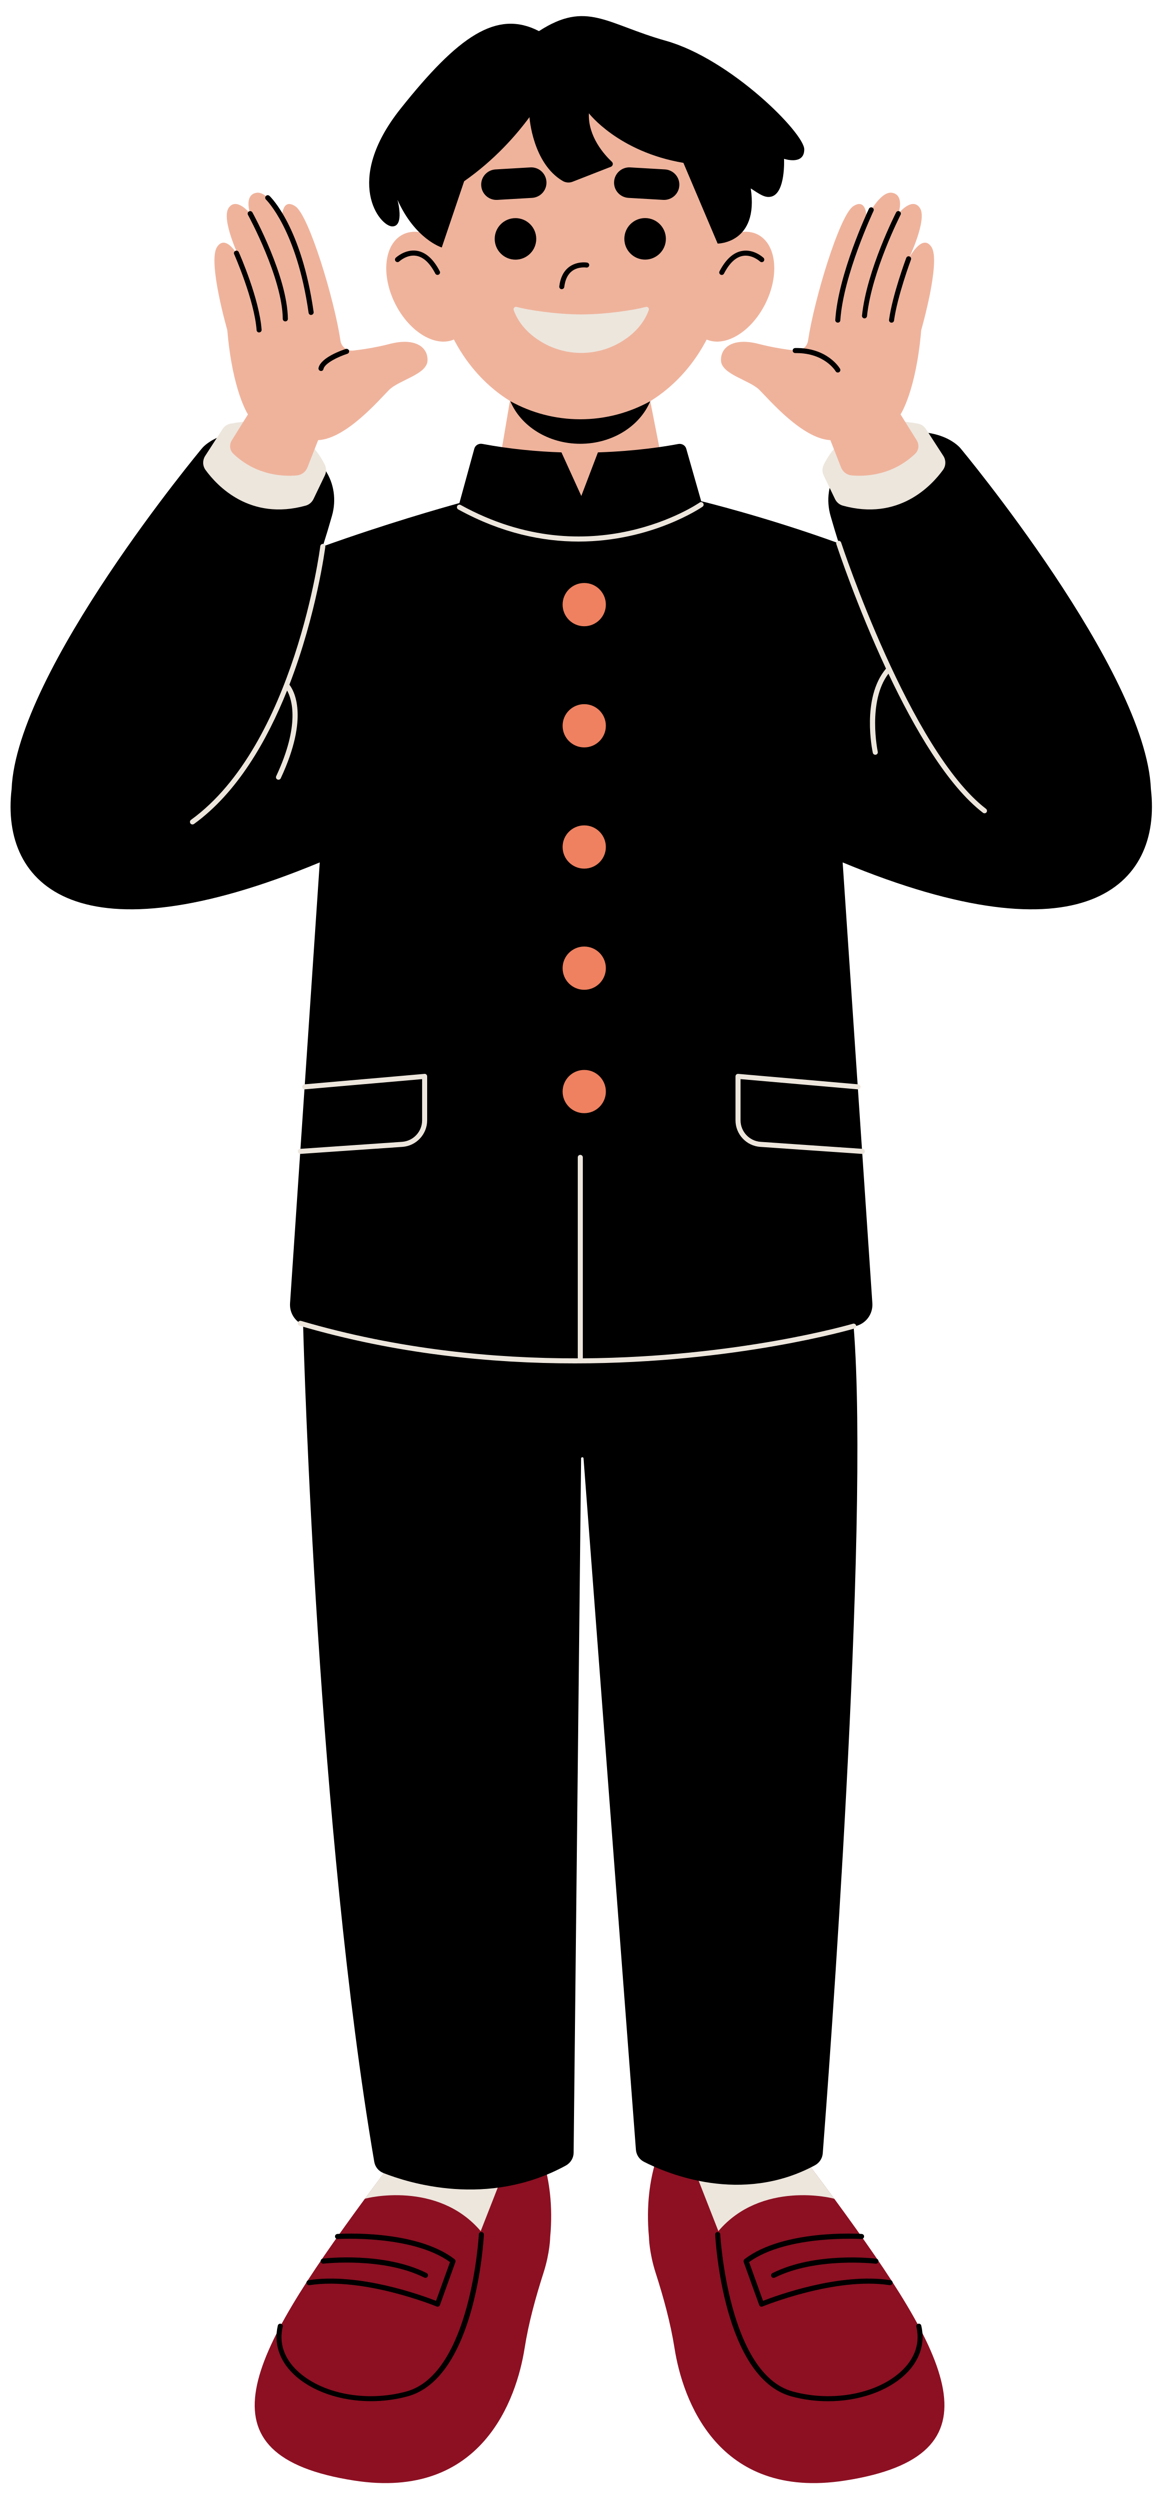 <?xml version="1.0" encoding="UTF-8"?><svg xmlns="http://www.w3.org/2000/svg" xmlns:xlink="http://www.w3.org/1999/xlink" height="494.8" preserveAspectRatio="xMidYMid meet" version="1.0" viewBox="-2.1 -3.2 230.0 494.8" width="230.0" zoomAndPan="magnify"><g id="change1_1"><path d="M106.8,439.55c0,0-0.03,3.03-1.32,7.06c-1.57,4.91-2.95,9.88-3.75,14.98c-1.57,9.91-8.41,30.08-33.73,26.14 c-31.74-4.94-20.68-24.67,2.1-55.75c0,0,0,0,0.01,0c2.95-4.03,6.08-8.16,9.3-12.34h24C103.4,419.63,107.99,426.78,106.8,439.55z M126.35,439.55c0,0,0.03,3.03,1.32,7.06c1.57,4.91,2.95,9.88,3.75,14.98c1.57,9.91,8.41,30.08,33.73,26.14 c31.74-4.94,20.68-24.67-2.1-55.75c0,0,0,0-0.01,0c-2.95-4.03-6.08-8.16-9.3-12.34h-24C129.75,419.63,125.16,426.78,126.35,439.55z" fill="#8C1022"/></g><g id="change2_1"><path d="M100.2,420.1l-7.15,18.26c-8.51-10.01-22.53-6.58-22.96-6.39c2.95-4.03,6.08-8.16,9.3-12.34h16.12 L100.2,420.1z M132.94,420.1l7.15,18.26c8.51-10.01,22.53-6.58,22.96-6.39c-2.95-4.03-6.08-8.16-9.3-12.34h-16.12L132.94,420.1z" fill="#EDE6DD"/></g><g id="change3_1"><path d="M126.61,76.2C126.61,76.2,126.6,76.2,126.61,76.2l3.57,18.18l-17.23,7.53l-17.23-7.4l3.11-18.36 C89.87,70.6,83.8,59.88,83.8,47.57c0-18,12.97-32.6,28.96-32.6s28.96,14.6,28.96,32.6C141.72,59.92,135.61,70.67,126.61,76.2z" fill="#EFB39C"/></g><g id="change3_2"><path d="M89.54,50.19c2.85,5.71,2.16,11.84-1.55,13.69c-3.71,1.85-9.03-1.28-11.88-6.99s-2.16-11.84,1.55-13.69 C81.38,41.35,86.69,44.48,89.54,50.19z M135.97,50.19c-2.85,5.71-2.16,11.84,1.55,13.69c3.71,1.85,9.03-1.28,11.88-6.99 s2.16-11.84-1.55-13.69C144.14,41.35,138.82,44.48,135.97,50.19z" fill="#EFB39C"/></g><g id="change4_1"><path d="M58.57,448.64c-0.04-0.27,0.15-0.53,0.42-0.57c10.03-1.55,22.57,3.06,25.22,4.09l2.76-7.67 c-7.51-5.45-22.08-4.57-22.23-4.57c-0.26,0.03-0.51-0.19-0.53-0.47c-0.02-0.28,0.19-0.51,0.47-0.53c0.63-0.04,15.47-0.93,23.19,4.99 c0.17,0.13,0.24,0.36,0.17,0.57l-3.06,8.51c-0.05,0.13-0.14,0.23-0.27,0.29c-0.06,0.03-0.13,0.04-0.2,0.04 c-0.06,0-0.13-0.01-0.19-0.04c-0.14-0.06-14.4-5.89-25.17-4.22C58.87,449.1,58.61,448.91,58.57,448.64z M93.21,438.54 c-0.28-0.04-0.51,0.2-0.53,0.47c-0.01,0.28-1.58,27.59-14.35,31.09c-7.95,2.17-16.85,0.46-21.66-4.17c-1.8-1.73-3.75-4.64-2.81-8.64 c0.06-0.27-0.1-0.54-0.37-0.6c-0.27-0.06-0.54,0.1-0.6,0.37c-0.81,3.48,0.28,6.88,3.09,9.58c3.6,3.46,9.35,5.38,15.35,5.38 c2.42,0,4.89-0.31,7.27-0.96c13.46-3.68,15.02-30.85,15.08-32C93.69,438.78,93.48,438.55,93.21,438.54z M61.93,444.8 c0.12-0.01,11.77-1.34,19.96,2.76c0.07,0.04,0.15,0.05,0.22,0.05c0.18,0,0.36-0.1,0.45-0.28c0.12-0.25,0.02-0.55-0.22-0.67 c-8.46-4.24-20.04-2.92-20.53-2.86c-0.27,0.03-0.47,0.28-0.44,0.56C61.41,444.64,61.66,444.84,61.93,444.8z M148.17,452.99 c0.05,0.13,0.14,0.23,0.27,0.29c0.06,0.03,0.13,0.04,0.2,0.04c0.06,0,0.13-0.01,0.19-0.04c0.14-0.06,14.4-5.89,25.17-4.22 c0.27,0.04,0.53-0.15,0.57-0.42s-0.14-0.53-0.42-0.57c-10.03-1.55-22.57,3.06-25.22,4.09l-2.76-7.67 c7.51-5.45,22.08-4.57,22.23-4.57c0.27,0.02,0.51-0.19,0.53-0.47c0.02-0.28-0.19-0.51-0.47-0.53c-0.63-0.04-15.47-0.93-23.19,4.99 c-0.17,0.13-0.24,0.36-0.17,0.57L148.17,452.99z M180.25,457.06c-0.06-0.27-0.33-0.43-0.6-0.37c-0.27,0.06-0.44,0.33-0.37,0.6 c0.94,4-1.01,6.9-2.81,8.63c-4.8,4.63-13.71,6.35-21.66,4.18c-12.77-3.49-14.33-30.81-14.35-31.09c-0.01-0.28-0.25-0.49-0.53-0.47 c-0.28,0.01-0.49,0.25-0.47,0.53c0.06,1.15,1.62,28.32,15.08,32c2.38,0.65,4.84,0.96,7.27,0.96c6,0,11.75-1.92,15.35-5.38 C179.97,463.94,181.06,460.53,180.25,457.06z M150.8,446.67c-0.25,0.12-0.35,0.42-0.22,0.67c0.09,0.18,0.26,0.28,0.45,0.28 c0.08,0,0.15-0.02,0.22-0.05c8.19-4.1,19.84-2.77,19.96-2.76c0.27,0.04,0.52-0.16,0.56-0.44c0.03-0.27-0.16-0.52-0.44-0.56 C170.84,443.75,159.26,442.43,150.8,446.67z M166.86,259.26c-3.46-43.04-98.49-74.9-108.95-4.63c-0.03,0.17,0,4.72,0,4.89 c0.15,5.59,2.86,99.5,14.07,165.13c0.17,1,0.85,1.84,1.82,2.22c4.9,1.94,20.65,6.96,36.09-1.48c0.94-0.52,1.54-1.48,1.55-2.54 l1.48-137.41c0-0.3,0.46-0.32,0.48-0.02l10.37,136.84c0.08,1.01,0.67,1.91,1.59,2.38c4.59,2.35,19.27,8.54,33.83,0.7 c0.89-0.48,1.48-1.36,1.56-2.36C161.84,408.75,170.1,299.52,166.86,259.26z M98.91,76.2c4.12,2.28,8.84,3.58,13.85,3.58 s9.73-1.3,13.85-3.58c-2.05,4.92-7.48,8.43-13.85,8.43S100.96,81.12,98.91,76.2z M125.59,48.18c-2.27,0-4.11-1.84-4.11-4.11 s1.84-4.11,4.11-4.11c2.27,0,4.11,1.84,4.11,4.11S127.85,48.18,125.59,48.18z M95.82,44.08c0-2.27,1.84-4.11,4.11-4.11 s4.11,1.84,4.11,4.11s-1.84,4.11-4.11,4.11S95.82,46.34,95.82,44.08z M103.22,35.96l-6.88,0.4c-1.67,0.1-3.09-1.17-3.19-2.84v0 c-0.1-1.67,1.17-3.09,2.84-3.19l6.88-0.4c1.67-0.1,3.09,1.17,3.19,2.84C106.16,34.43,104.89,35.86,103.22,35.96z M129.17,36.36 l-6.88-0.4c-1.67-0.1-2.94-1.53-2.84-3.19c0.1-1.67,1.53-2.94,3.19-2.84l6.88,0.4c1.67,0.1,2.94,1.53,2.84,3.19v0 C132.27,35.18,130.84,36.45,129.17,36.36z M77.18,18.32c11.4-14.33,19.02-19.7,27.4-15.36c9.45-6.13,13.34-1.4,25.11,1.91 c12.81,3.6,27.4,18.26,27.4,21.49c0,3.23-4,1.87-4,1.87s0.34,6.81-2.55,7.49c-1.23,0.29-2.27-0.48-4.04-1.63 c1.63,10.9-6.55,10.92-6.55,10.92l-6.78-15.98c0,0,0,0,0,0c-12.88-2.18-18.71-9.81-18.71-9.81c-0.2,4.6,3.06,8.2,4.55,9.6 c0.32,0.3,0.21,0.83-0.2,0.99l-7.58,2.96c-0.64,0.25-1.36,0.19-1.96-0.16c-5.94-3.51-6.56-12.54-6.56-12.54l0.01-0.11 c-2.63,3.57-6.89,8.47-12.95,12.71l-4.43,13.11c0,0-5.28-1.62-8.77-9.45c0,0,1.45,5.28-1.02,5.28S65.78,32.66,77.18,18.32z M84.94,50.48c0.13,0.25,0.03,0.55-0.21,0.67c-0.07,0.04-0.15,0.06-0.23,0.06c-0.18,0-0.36-0.1-0.44-0.27 c-1.08-2.09-2.35-3.27-3.76-3.51c-1.84-0.31-3.35,1.09-3.37,1.11c-0.2,0.19-0.52,0.18-0.71-0.02c-0.19-0.2-0.18-0.52,0.02-0.71 c0.08-0.07,1.9-1.76,4.22-1.37C82.2,46.74,83.71,48.1,84.94,50.48z M149.02,47.82c0.2,0.19,0.21,0.5,0.02,0.71 c-0.19,0.2-0.5,0.21-0.71,0.02c-0.02-0.01-1.54-1.42-3.38-1.11c-1.41,0.24-2.67,1.42-3.75,3.51c-0.09,0.17-0.26,0.27-0.44,0.27 c-0.08,0-0.16-0.02-0.23-0.06c-0.25-0.13-0.34-0.43-0.21-0.67c1.24-2.38,2.75-3.74,4.48-4.03 C147.14,46.06,148.94,47.75,149.02,47.82z M109.04,54.04c-0.27-0.03-0.47-0.28-0.44-0.56c0.21-1.73,0.86-3.02,1.94-3.84 c1.59-1.19,3.49-0.89,3.57-0.87c0.27,0.05,0.46,0.3,0.41,0.57s-0.3,0.45-0.57,0.41c-0.01,0-1.58-0.24-2.82,0.69 c-0.85,0.64-1.37,1.7-1.54,3.15c-0.03,0.25-0.25,0.44-0.5,0.44C109.08,54.04,109.06,54.04,109.04,54.04z" fill="inherit"/></g><g id="change4_2"><path d="M164.69,167.48l5.88,87.25c0.14,2.13-1.27,4.05-3.35,4.53c-8.47,1.98-30.74,6.6-54.28,6.6c-23.53,0-45.81-4.62-54.28-6.6 c-2.08-0.49-3.49-2.4-3.35-4.53l5.88-87.25c-47.49,19.72-63.27,4.77-60.99-14.53c0,0,0-0.01,0-0.01 c0.97-23.39,37.67-67.4,37.67-67.4s3.83-4.95,14.17-2.65c5.17,1.15,8.33,4.17,10.2,6.9c1.81,2.65,2.25,6.01,1.37,9.09 c-0.59,2.08-1.2,4.1-1.83,6.07c12.66-4.53,23.36-7.57,27.05-8.59l0,0l2.96-10.79c0.19-0.65,0.87-1.05,1.57-0.92 c5.51,1.03,10.81,1.52,15.67,1.68l0,0l3.93,8.63l3.29-8.63l0,0c7.69-0.24,13.49-1.2,15.91-1.66c0.7-0.13,1.38,0.27,1.57,0.93 l2.96,10.39c0,0,12.78,3.09,27.24,8.34c-0.56-1.78-1.11-3.59-1.64-5.45c-0.88-3.09-0.44-6.45,1.37-9.09 c1.87-2.73,5.03-5.76,10.2-6.9c10.34-2.3,14.17,2.65,14.17,2.65s36.7,44.02,37.67,67.4c0,0,0,0.01,0,0.01 C227.96,172.25,212.18,187.2,164.69,167.48z" fill="inherit"/></g><g id="change5_1"><path d="M117.82,116.46c0,2.36-1.91,4.28-4.28,4.28c-2.36,0-4.28-1.91-4.28-4.28s1.91-4.28,4.28-4.28 C115.9,112.18,117.82,114.1,117.82,116.46z M113.54,136.16c-2.36,0-4.28,1.91-4.28,4.28c0,2.36,1.91,4.28,4.28,4.28 c2.36,0,4.28-1.91,4.28-4.28C117.82,138.08,115.9,136.16,113.54,136.16z M113.54,160.15c-2.36,0-4.28,1.91-4.28,4.28 c0,2.36,1.91,4.28,4.28,4.28c2.36,0,4.28-1.91,4.28-4.28C117.82,162.06,115.9,160.15,113.54,160.15z M113.54,184.13 c-2.36,0-4.28,1.91-4.28,4.28c0,2.36,1.91,4.28,4.28,4.28c2.36,0,4.28-1.91,4.28-4.28C117.82,186.04,115.9,184.13,113.54,184.13z M113.54,208.55c-2.36,0-4.28,1.91-4.28,4.28c0,2.36,1.91,4.28,4.28,4.28c2.36,0,4.28-1.91,4.28-4.28 C117.82,210.46,115.9,208.55,113.54,208.55z" fill="#EF8160"/></g><g id="change2_2"><path d="M160.94,90.91c-0.33-0.68-0.33-1.46,0-2.14c1.45-2.95,6.43-10.49,18.68-8.12c0.65,0.12,1.21,0.52,1.57,1.08 l3.43,5.3c0.55,0.85,0.53,1.95-0.07,2.78c-2.29,3.15-8.79,10.13-19.86,7.05c-0.66-0.19-1.21-0.67-1.51-1.29L160.94,90.91z M58.44,96.86c0.66-0.19,1.21-0.67,1.51-1.29l2.24-4.66c0.33-0.68,0.33-1.46,0-2.14c-1.45-2.95-6.43-10.49-18.68-8.12 c-0.65,0.12-1.21,0.52-1.57,1.08l-3.43,5.3c-0.55,0.85-0.53,1.95,0.07,2.78C40.87,92.96,47.38,99.94,58.44,96.86z M104.67,64.22 c5.04,3.24,11.52,3.24,16.56,0c2.11-1.35,4.06-3.28,5.08-6.02c0.14-0.38-0.19-0.76-0.58-0.66c-2.15,0.6-7.86,1.49-12.78,1.49 c-4.92,0-10.63-0.89-12.78-1.49c-0.39-0.11-0.73,0.28-0.58,0.66C100.6,60.94,102.56,62.87,104.67,64.22z M88.6,97.62 c8.63,4.75,16.76,6.36,23.81,6.36c14.5,0,24.4-6.79,24.55-6.9c0.23-0.16,0.28-0.47,0.12-0.7c-0.16-0.22-0.47-0.28-0.7-0.12 c-0.21,0.15-21.47,14.71-47.3,0.48c-0.24-0.13-0.55-0.05-0.68,0.2C88.27,97.18,88.36,97.49,88.6,97.62z M193.06,156.87 c-15.02-11.52-28.54-52.28-28.67-52.69c-0.08-0.26-0.37-0.41-0.63-0.32c-0.26,0.09-0.41,0.37-0.32,0.63 c0.29,0.89,4.08,12.31,9.83,24.64c-4.9,5.81-2.71,16.22-2.61,16.66c0.05,0.23,0.26,0.39,0.49,0.39c0.04,0,0.07,0,0.11-0.01 c0.27-0.06,0.44-0.33,0.38-0.59c-0.02-0.1-2.08-9.93,2.11-15.45c5.12,10.82,11.69,22.14,18.72,27.53c0.09,0.07,0.2,0.1,0.3,0.1 c0.15,0,0.3-0.07,0.4-0.2C193.32,157.35,193.28,157.04,193.06,156.87z M62.29,105.01c0.03-0.27-0.16-0.52-0.43-0.56 c-0.27-0.04-0.52,0.16-0.56,0.43c-0.05,0.39-5.08,39.34-25.6,54.18c-0.22,0.16-0.27,0.47-0.11,0.7c0.1,0.14,0.25,0.21,0.41,0.21 c0.1,0,0.2-0.03,0.29-0.09c8.55-6.18,14.44-16.44,18.44-26.42c0.93,1.69,2.62,6.74-2.16,16.95c-0.12,0.25-0.01,0.55,0.24,0.66 c0.07,0.03,0.14,0.05,0.21,0.05c0.19,0,0.37-0.11,0.45-0.29c5.72-12.22,2.56-17.44,1.71-18.52 C60.57,118.35,62.26,105.24,62.29,105.01z M57.35,225.17c0.01,0,0.02,0,0.03,0l20.17-1.39c2.75-0.19,4.9-2.5,4.9-5.25v-8.7 c0-0.14-0.06-0.27-0.16-0.37s-0.24-0.15-0.38-0.13l-23.74,2.07c-0.27,0.02-0.48,0.27-0.45,0.54c0.02,0.27,0.27,0.47,0.54,0.45 l23.19-2.02v8.16c0,2.23-1.74,4.1-3.97,4.25l-20.17,1.39c-0.28,0.02-0.48,0.26-0.46,0.53C56.87,224.96,57.09,225.17,57.35,225.17z M168.62,224.17l-20.17-1.39c-2.22-0.15-3.97-2.02-3.97-4.25v-8.16l23.2,2.02c0.27,0.03,0.52-0.18,0.54-0.45 c0.02-0.28-0.18-0.52-0.46-0.54l-23.74-2.07c-0.13-0.01-0.28,0.03-0.38,0.13c-0.1,0.09-0.16,0.23-0.16,0.37v8.7 c0,2.75,2.15,5.06,4.9,5.25l20.17,1.39c0.01,0,0.02,0,0.04,0c0.26,0,0.48-0.2,0.5-0.47C169.1,224.42,168.9,224.19,168.62,224.17z M166.72,258.78c-0.34,0.1-22.72,6.63-53.46,6.85v-39.77c0-0.28-0.22-0.5-0.5-0.5s-0.5,0.22-0.5,0.5v39.77 c-16.59,0.04-35.55-1.77-54.77-7.41c-0.26-0.08-0.54,0.07-0.62,0.34s0.07,0.54,0.34,0.62c19.09,5.61,37.93,7.45,54.47,7.45 c31.71,0,54.97-6.79,55.33-6.9c0.26-0.08,0.42-0.36,0.34-0.62C167.26,258.85,166.98,258.7,166.72,258.78z" fill="#EDE6DD"/></g><g id="change3_3"><path d="M179.04,86.61c-4.58,4.35-9.95,4.51-12.56,4.28c-0.94-0.09-1.76-0.69-2.1-1.57l-2.12-5.41 c-5.53-0.27-12.09-7.99-14.04-9.94c-1.96-1.96-7.49-3.06-7.61-5.79c-0.12-2.72,2.5-4.6,7.44-3.32c2.77,0.72,5.43,1.11,7.24,1.32 c1.24,0.14,2.37-0.72,2.55-1.96c1.21-8.19,6.25-24.84,8.94-26.6c2.72-1.79,2.64,2.38,2.64,2.38s2.64-5.53,5.11-5.04 c2.47,0.49,1.19,4.11,1.19,4.11s2.72-3.4,4.26-1.11c1.53,2.3-2.21,10.04-2.21,10.04s2.64-5.19,4.51-2.3s-2.04,16.43-2.04,16.43 c-1.02,12.09-4.09,16.68-4.09,16.68l3.22,5.17C179.88,84.83,179.76,85.93,179.04,86.61z M44.09,86.61 c4.58,4.35,9.95,4.51,12.56,4.28c0.94-0.09,1.76-0.69,2.1-1.57l2.12-5.41c5.53-0.27,12.09-7.99,14.04-9.94 c1.96-1.96,7.49-3.06,7.61-5.79c0.12-2.72-2.5-4.6-7.44-3.32c-2.77,0.72-5.43,1.11-7.24,1.32c-1.24,0.14-2.37-0.72-2.55-1.96 c-1.21-8.19-6.25-24.84-8.94-26.6c-2.72-1.79-2.64,2.38-2.64,2.38s-2.64-5.53-5.11-5.04c-2.47,0.49-1.19,4.11-1.19,4.11 s-2.72-3.4-4.26-1.11c-1.53,2.3,2.21,10.04,2.21,10.04s-2.64-5.19-4.51-2.3c-1.87,2.89,2.04,16.43,2.04,16.43 c1.02,12.09,4.09,16.68,4.09,16.68l-3.22,5.17C43.25,84.83,43.37,85.93,44.09,86.61z" fill="#EFB39C"/></g><g id="change4_3"><path d="M174.37,60.66c-0.02,0-0.05,0-0.07,0c-0.27-0.04-0.46-0.29-0.43-0.56c0.68-4.93,3.3-11.96,3.41-12.26 c0.1-0.26,0.39-0.39,0.64-0.29c0.26,0.1,0.39,0.38,0.29,0.64c-0.03,0.07-2.69,7.22-3.35,12.04 C174.83,60.48,174.62,60.66,174.37,60.66z M169.51,59.36c0.92-8.82,6.59-19.95,6.65-20.06c0.13-0.25,0.03-0.55-0.22-0.67 c-0.25-0.13-0.55-0.03-0.67,0.22c-0.06,0.11-5.82,11.4-6.75,20.41c-0.03,0.27,0.17,0.52,0.45,0.55c0.02,0,0.04,0,0.05,0 C169.26,59.81,169.48,59.62,169.51,59.36z M164.23,60.19c0.58-8.91,6.51-21.52,6.57-21.64c0.12-0.25,0.01-0.55-0.24-0.67 c-0.25-0.12-0.55-0.01-0.67,0.24c-0.25,0.52-6.07,12.91-6.66,22c-0.02,0.28,0.19,0.51,0.47,0.53c0.01,0,0.02,0,0.03,0 C164,60.66,164.21,60.46,164.23,60.19z M163.99,70.46c0.24-0.14,0.32-0.45,0.18-0.68c-0.1-0.17-2.53-4.23-8.88-4.1 c-0.28,0-0.5,0.23-0.49,0.51c0,0.28,0.24,0.5,0.51,0.49c0.08,0,0.16,0,0.23,0c5.55,0,7.68,3.46,7.77,3.61 c0.09,0.16,0.26,0.24,0.43,0.24C163.82,70.53,163.91,70.51,163.99,70.46z M49.22,62.59c0.28-0.02,0.48-0.26,0.46-0.53 c-0.43-6.09-4.35-14.99-4.52-15.36c-0.11-0.25-0.41-0.37-0.66-0.25c-0.25,0.11-0.37,0.41-0.25,0.66c0.04,0.09,4.02,9.11,4.44,15.03 c0.02,0.26,0.24,0.46,0.5,0.46C49.19,62.59,49.2,62.59,49.22,62.59z M54.38,60.41c0.28,0,0.5-0.23,0.5-0.5 c-0.09-8.37-6.73-20.55-7.02-21.07c-0.13-0.24-0.44-0.33-0.68-0.2c-0.24,0.13-0.33,0.44-0.2,0.68c0.07,0.12,6.81,12.48,6.89,20.59 C53.87,60.19,54.1,60.41,54.38,60.41C54.37,60.41,54.37,60.41,54.38,60.41z M59.55,59.12c0.27-0.04,0.46-0.29,0.43-0.56 c-2.38-16.83-8.48-22.75-8.74-22.99c-0.2-0.19-0.52-0.18-0.71,0.02c-0.19,0.2-0.18,0.52,0.02,0.71c0.06,0.06,6.11,5.97,8.43,22.41 c0.04,0.25,0.25,0.43,0.49,0.43C59.5,59.13,59.52,59.13,59.55,59.12z M61.92,69.84c0.26-1.19,3.04-2.48,4.73-3.02 c0.26-0.08,0.41-0.36,0.33-0.63c-0.08-0.26-0.36-0.41-0.63-0.33c-0.5,0.16-4.92,1.62-5.4,3.75c-0.06,0.27,0.11,0.54,0.38,0.6 c0.04,0.01,0.07,0.01,0.11,0.01C61.67,70.24,61.87,70.08,61.92,69.84z" fill="inherit"/></g></svg>